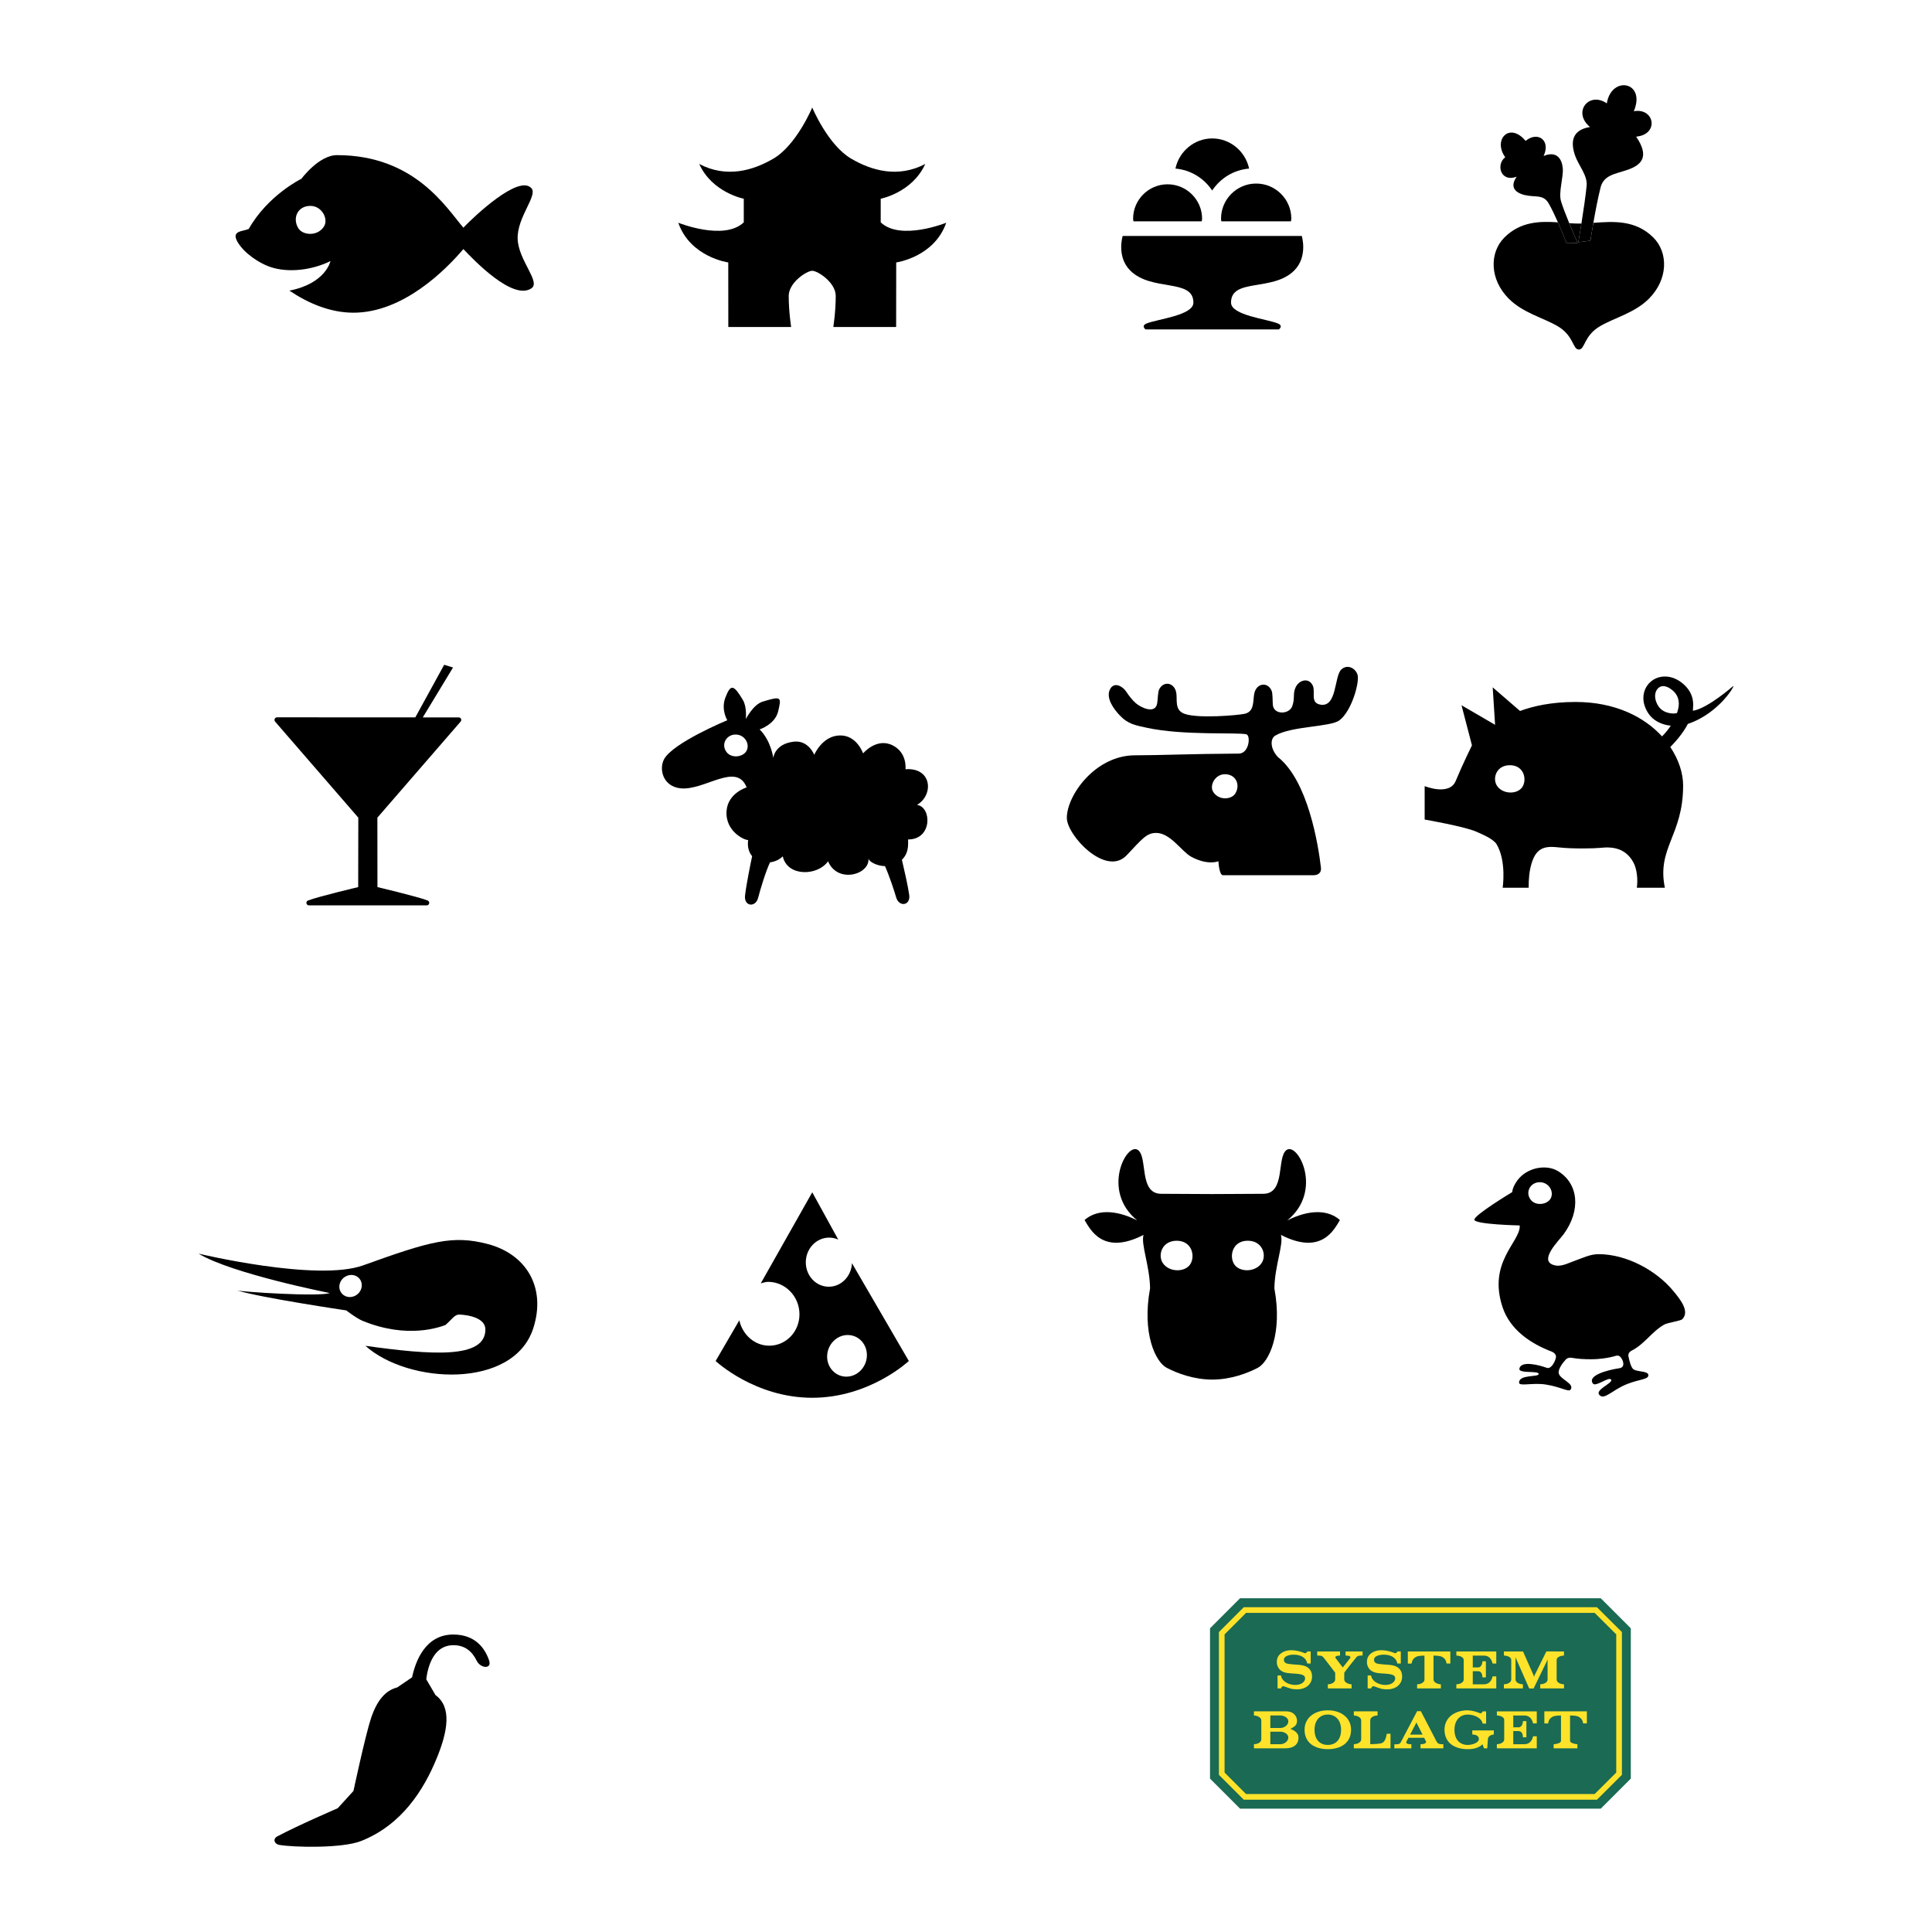 <?xml version="1.0" encoding="utf-8"?>
<!-- Generator: Adobe Illustrator 13.0.0, SVG Export Plug-In . SVG Version: 6.00 Build 14948)  -->
<!DOCTYPE svg PUBLIC "-//W3C//DTD SVG 1.0//EN" "http://www.w3.org/TR/2001/REC-SVG-20010904/DTD/svg10.dtd">
<svg version="1.0" id="Layer_1" xmlns="http://www.w3.org/2000/svg" xmlns:xlink="http://www.w3.org/1999/xlink" x="0px" y="0px"
	 width="192.756px" height="192.756px" viewBox="0 0 192.756 192.756" enable-background="new 0 0 192.756 192.756"
	 xml:space="preserve">
<g>
	<polygon fill-rule="evenodd" clip-rule="evenodd" fill="#FFFFFF" points="0,0 192.756,0 192.756,192.756 0,192.756 0,0 	"/>
	<path fill-rule="evenodd" clip-rule="evenodd" d="M45.765,71.577h-3.584l3.018-4.98l-0.883-0.271l-2.88,5.246h-4.735l-9.063-0.005
		c-0.099,0-0.19,0.061-0.233,0.152c-0.014,0.03-0.021,0.065-0.021,0.102c0,0.061,0.021,0.121,0.061,0.172l8.304,9.585l-0.012,6.929
		c0,0-3.902,0.921-5.001,1.332c-0.102,0.04-0.166,0.136-0.166,0.235c0,0.017,0.001,0.033,0.004,0.048
		c0.022,0.119,0.127,0.208,0.249,0.208h5.874h5.872c0.125,0,0.229-0.085,0.251-0.205c0.004-0.018,0.004-0.028,0.005-0.049
		c-0.001-0.101-0.065-0.197-0.165-0.237c-1.102-0.411-5.003-1.332-5.003-1.332l-0.006-6.929l8.307-9.585
		c0.04-0.043,0.062-0.106,0.062-0.165c0-0.032-0.006-0.068-0.023-0.104C45.955,71.632,45.864,71.571,45.765,71.577L45.765,71.577z"
		/>
	<path fill-rule="evenodd" clip-rule="evenodd" d="M87.868,22.183v-2.356c0,0,3.155-0.609,4.443-3.466
		c-2.697,1.419-5.342,0.67-7.388-0.531c-2.328-1.362-3.887-5.104-3.887-5.104s-1.553,3.74-3.876,5.101
		c-2.048,1.202-4.697,1.957-7.396,0.534c1.285,2.857,4.442,3.466,4.442,3.466v2.356c-1.962,1.883-6.534,0.04-6.534,0.04
		c1.199,3.442,4.987,3.961,4.987,3.961l0.005,6.44l6.269,0.003c0,0-0.243-1.519-0.243-3.1c0-1.349,1.805-2.51,2.346-2.51
		c0.544,0,2.345,1.162,2.345,2.51c0,1.582-0.24,3.1-0.24,3.1l6.267-0.003l0.007-6.44c0,0,3.789-0.519,4.991-3.961
		C94.406,22.223,89.833,24.066,87.868,22.183L87.868,22.183z"/>
	<path fill-rule="evenodd" clip-rule="evenodd" d="M129.126,26.989c1.388-1.397,0.752-3.449,0.752-3.449H112.01
		c0,0-0.638,2.052,0.749,3.449c2.146,2.138,6.307,0.762,6.307,3.201c0,1.286-3.604,1.64-4.688,2.09
		c-0.549,0.238-0.091,0.584-0.091,0.584h6.655h6.656c0,0,0.465-0.347-0.087-0.584c-1.078-0.458-4.691-0.81-4.691-2.09
		C122.82,27.71,126.99,29.127,129.126,26.989L129.126,26.989z"/>
	<path fill-rule="evenodd" clip-rule="evenodd" d="M121.823,21.814c0,0,0.01,0.136,0.025,0.269c0.45,0,6.513,0,6.954,0
		c0.02-0.121,0.033-0.269,0.033-0.269c0-1.931-1.572-3.501-3.511-3.501C123.396,18.312,121.823,19.883,121.823,21.814
		L121.823,21.814z"/>
	<path fill-rule="evenodd" clip-rule="evenodd" d="M119.899,22.083c0.016-0.132,0.034-0.261,0.034-0.261
		c0-1.893-1.553-3.434-3.444-3.434c-1.894,0-3.439,1.541-3.439,3.434c0,0,0.016,0.128,0.032,0.261
		C113.533,22.083,119.455,22.083,119.899,22.083L119.899,22.083z"/>
	<path fill-rule="evenodd" clip-rule="evenodd" d="M120.938,19.005c0.851-1.26,2.176-2.057,3.685-2.187
		c-0.37-1.726-1.893-3.006-3.68-3.006c-1.776,0-3.305,1.28-3.669,3.006C118.774,16.956,120.093,17.745,120.938,19.005
		L120.938,19.005z"/>
	<path fill-rule="evenodd" clip-rule="evenodd" d="M166.975,128.834c-1.725-2.105-4.716-3.7-7.468-3.706
		c-0.845,0-1.501,0.345-2.269,0.613c-0.588,0.202-1.383,0.638-2.021,0.521c-1.92-0.344,0.353-2.521,0.791-3.128
		c1.752-2.408,1.472-5.056-0.568-6.291c-1.163-0.709-3.093-0.374-4.053,0.926c-0.327,0.446-0.475,0.825-0.521,1.175
		c0,0-3.768,2.263-3.768,2.743s4.521,0.576,4.521,0.576c0,0.031,0.007,0.051,0.007,0.082c0,1.604-3.194,3.598-1.719,8.062
		c0.76,2.292,2.845,3.664,4.908,4.443c0.173,0.065,0.5,0.283,0.416,0.622c-0.122,0.491-0.51,1.154-0.926,0.992
		c-0.629-0.237-2.56-0.774-2.712,0.092c-0.094,0.525,1.967,0.161,1.922,0.535c-0.04,0.329-1.957,0.016-1.957,0.855
		c0,0.4,1.35-0.016,2.655,0.188c1.488,0.229,2.291,0.779,2.479,0.516c0.44-0.611-1.02-1.007-1.173-1.623
		c-0.094-0.38,0.355-1.018,0.683-1.367c0.237-0.258,0.549-0.208,0.689-0.178c0.541,0.097,1.158,0.132,1.85,0.132
		c0.926,0,1.77-0.147,2.271-0.283c0.136-0.036,0.429-0.182,0.641,0.035c0.318,0.335,0.524,1.048-0.069,1.139
		c-1.346,0.203-3.231,0.755-2.657,1.534c0.28,0.385,1.658-0.779,1.826-0.374c0.147,0.349-1.647,0.991-1.185,1.508
		c0.492,0.552,1.249-0.472,2.751-1.078c1.245-0.502,2.211-0.451,2.137-0.927c-0.062-0.409-1.104-0.264-1.506-0.571
		c-0.222-0.173-0.4-0.851-0.485-1.312c-0.028-0.323,0.204-0.471,0.325-0.531c1.295-0.647,2.009-1.907,3.259-2.602
		c0.336-0.188,1.633-0.364,1.8-0.536C168.604,130.837,167.644,129.649,166.975,128.834L166.975,128.834z M152.711,119.688
		c-0.577-0.779,0-1.74,0.909-1.74c0.908,0,1.454,0.937,1.091,1.619C154.377,120.194,153.205,120.356,152.711,119.688
		L152.711,119.688z"/>
	<path fill-rule="evenodd" clip-rule="evenodd" d="M51.646,23.834c-0.071-2.151,2.009-4.312,1.387-5.041
		c-1.245-1.458-5.754,2.824-6.803,3.922c-1.746-2.054-4.902-7.237-12.614-7.237c-1.801,0-3.544,2.358-3.544,2.358
		s-3.341,1.625-5.254,5.005c-0.627,0.269-1.763,0.162-1.126,1.281c0.641,1.124,2.136,2.115,3.218,2.495
		c1.877,0.653,4.277,0.314,6.06-0.567c0,0-0.461,2.242-4.099,2.946c1.844,1.235,4.036,2.202,6.394,2.202
		c4.975,0,9.22-4.292,10.966-6.347c1.048,1.099,4.945,5.192,6.803,3.907C53.958,28.111,51.721,25.981,51.646,23.834L51.646,23.834z
		 M32.327,22.59c-0.639,1.022-2.114,0.896-2.556,0.192c-0.639-1.022-0.064-2.298,1.278-2.237
		C32.136,20.596,32.782,21.861,32.327,22.59L32.327,22.59z"/>
	<path fill-rule="evenodd" clip-rule="evenodd" d="M172.903,68.461c0,0-2.541,2.231-4.003,2.454c0.007-0.091,0.03-0.521,0.03-0.607
		c0-0.719-0.261-1.427-0.96-2.045c-1.179-1.037-2.401-0.865-3.087-0.399c-0.549,0.375-0.924,1.018-0.924,1.776
		c0,0.48,0.149,1.007,0.501,1.538c0.461,0.699,1.286,1.129,2.235,1.226c-0.298,0.449-0.629,0.817-0.873,1.065
		c-1.779-1.941-4.674-3.434-8.64-3.434c-2.422,0-4.238,0.42-5.527,0.9l-2.728-2.358l0.238,3.736l-3.349-1.949l1.041,3.998
		c0,0-0.995,2.03-1.62,3.553c-0.628,1.524-3.098,0.516-3.098,0.516v3.335c0,0,4.079,0.709,5.198,1.231
		c0.485,0.222,1.652,0.683,1.986,1.245c0.997,1.695,0.6,4.326,0.6,4.326h2.592c-0.006-0.81,0.061-1.665,0.293-2.438
		c0.498-1.635,1.404-1.736,2.759-1.58c1.344,0.152,3.53,0.102,4.104,0.041c1.337-0.152,2.536,0.091,3.282,1.432
		c0.37,0.664,0.472,1.726,0.355,2.545h2.796c-0.817-3.993,1.822-5.192,1.822-10.203c0-1.221-0.438-2.575-1.279-3.833
		c0.472-0.482,1.278-1.371,1.749-2.306C171.603,71.147,173.229,68.172,172.903,68.461L172.903,68.461z M151.933,78.441
		c-0.458,0.85-2.012,0.85-2.589-0.061c-0.461-0.729-0.061-2.035,1.296-2.035C151.993,76.346,152.35,77.662,151.933,78.441
		L151.933,78.441z M167.313,71.144c-0.089,0.004-0.188,0.045-0.276,0.045c-0.693,0.004-1.263-0.259-1.565-0.713
		c-0.547-0.835-0.373-1.6,0.067-1.898c0.506-0.344,1.124,0.117,1.364,0.324c0.426,0.375,0.592,0.835,0.592,1.322
		C167.495,70.525,167.417,70.829,167.313,71.144L167.313,71.144z"/>
	<path fill-rule="evenodd" clip-rule="evenodd" d="M158.97,22.234c-0.178,1.017-0.295,1.778-0.295,1.778l-1.198,0.151
		c0,0,0.138-0.815,0.303-1.862c-0.086,0.002-0.173,0.005-0.257,0.005c-0.308,0-0.629-0.017-0.959-0.04
		c0.428,1.045,0.841,1.983,0.841,1.983l-1.125-0.021c0,0-0.365-0.963-0.843-2.045c-1.791-0.121-3.734-0.096-5.345,1.515
		c-1.504,1.505-1.489,4.173,0.443,6.108c1.412,1.41,3.409,1.888,4.851,2.725c1.655,0.958,1.503,2.341,2.137,2.341
		c0.631,0,0.479-1.383,2.135-2.341c1.441-0.837,3.44-1.315,4.851-2.725c1.932-1.935,1.95-4.603,0.445-6.108
		C163.169,21.917,160.934,22.089,158.97,22.234L158.97,22.234z"/>
	<path fill-rule="evenodd" clip-rule="evenodd" d="M157.404,24.25c0,0-0.413-0.938-0.841-1.983c-0.321-0.784-0.65-1.628-0.819-2.184
		c-0.271-0.891,0.256-2.398,0.173-3.303c-0.082-0.895-0.582-1.77-1.913-1.217c0.744-1.566-0.591-2.506-1.794-1.506
		c-1.602-1.926-3.294-0.127-2.032,1.632c-0.927,0.677-0.507,2.541,1.141,1.941c-0.852,1.222,0.123,1.771,1.237,1.906
		c0.876,0.106,1.499-0.053,1.979,0.798c0.306,0.545,0.623,1.218,0.902,1.85c0.478,1.082,0.843,2.045,0.843,2.045L157.404,24.25
		L157.404,24.25z"/>
	<path fill-rule="evenodd" clip-rule="evenodd" d="M158.675,24.012c0,0,0.117-0.761,0.295-1.778
		c0.189-1.083,0.449-2.456,0.717-3.521c0.312-1.246,1.437-1.344,2.654-1.757c1.412-0.479,2.28-1.291,0.899-3.323
		c2.316-0.213,1.848-2.903-0.234-2.537c1.248-2.959-2.236-3.607-2.694-0.782c-1.767-1.23-3.471,0.862-1.676,2.359
		c-1.846,0.293-1.941,1.545-1.488,2.85c0.352,1.006,1.251,1.961,1.151,3.018c-0.089,0.934-0.324,2.512-0.52,3.76
		c-0.165,1.047-0.303,1.862-0.303,1.862L158.675,24.012L158.675,24.012z"/>
	<path fill-rule="evenodd" clip-rule="evenodd" d="M45.22,163.077c-2.839,0-3.796,2.78-4.107,4.272H41.11l-1.47,1l0.003,0.002
		c-1.18,0.299-2.027,1.279-2.627,3.079c-0.561,1.684-1.751,7.253-1.751,7.253l-1.571,1.725c0,0-3.976,1.714-6.024,2.806
		c-0.49,0.263-0.293,0.765,0.187,0.851c1.355,0.242,6.255,0.37,8.17-0.387c4.047-1.6,6.238-5.081,7.531-8.224
		c1.115-2.706,1.55-5.136-0.124-6.348l0.01,0.003l-0.918-1.569c0.153-1.216,0.686-3.262,2.509-3.39
		c1.375-0.097,2.113,0.698,2.509,1.516c0.395,0.818,1.556,0.886,1.254-0.002C48.394,164.473,47.444,163.077,45.22,163.077
		L45.22,163.077z"/>
	<path fill-rule="evenodd" clip-rule="evenodd" d="M91.487,80.304c1.685-0.972,1.521-3.75-1.148-3.558c0,0,0.207-1.615-1.252-2.369
		c-1.623-0.84-2.977,0.79-2.977,0.79s-0.615-1.827-2.317-1.792c-1.761,0.03-2.556,1.933-2.556,1.933s-0.572-1.483-2.043-1.311
		c-1.911,0.218-2.044,1.62-2.044,1.62s-0.211-1.695-1.362-2.845c0,0,1.536-0.49,1.847-1.792c0.34-1.438,0.355-1.563-1.561-0.972
		c-0.931,0.289-1.665,1.736-1.665,1.736s0.131-1.194-0.286-1.898c-0.917-1.538-1.22-1.649-1.757-0.232
		c-0.452,1.189,0.195,2.242,0.195,2.242s-5.404,2.238-6.305,3.887c-0.521,0.952-0.149,2.708,1.629,2.906
		c2.399,0.263,5.584-2.673,6.608-0.092c0,0-1.86,0.558-2.002,2.328c-0.167,2.081,1.842,2.972,2.151,2.92
		c-0.094,0.708,0.081,1.243,0.398,1.616c-0.16,0.763-0.591,2.869-0.707,3.931c-0.122,1.093,1.053,1.215,1.306,0.223
		c0.199-0.778,0.737-2.582,1.185-3.539c0.471-0.059,0.931-0.259,1.273-0.601c0.448,2.045,3.464,1.984,4.517,0.497
		c0.974,2.277,4.204,1.305,4.028-0.289c0.032,0.294,0.778,0.746,1.654,0.771c0.438,0.986,0.921,2.45,1.117,3.126
		c0.284,0.981,1.453,0.825,1.298-0.263c-0.128-0.901-0.508-2.562-0.729-3.498c0.889-0.86,0.522-2.029,0.646-2.029
		C93.033,83.746,92.968,80.496,91.487,80.304L91.487,80.304z M74.482,74.909c-0.333,0.633-1.506,0.79-2,0.117
		c-0.577-0.779,0-1.741,0.908-1.741S74.844,74.221,74.482,74.909L74.482,74.909z"/>
	<path fill-rule="evenodd" clip-rule="evenodd" d="M128.429,121.759c3.636-2.936,1.058-7.87-0.082-7.015
		c-0.989,0.739-0.058,4.362-2.321,4.362l-5.081,0.026l-5.082-0.026c-2.266,0-1.33-3.623-2.321-4.362
		c-1.14-0.855-3.717,4.079-0.081,7.015c-2.356-1.179-4.167-1.002-5.255-0.035c0.562,0.916,1.812,3.572,5.885,1.482
		c-0.278,0.951,0.612,3.053,0.653,5.33c-0.835,4.514,0.552,7.363,1.669,7.936c1.004,0.526,2.676,1.169,4.533,1.169
		c1.855,0,3.526-0.643,4.531-1.169c1.117-0.572,2.503-3.422,1.667-7.936c0.042-2.277,0.933-4.379,0.654-5.33
		c4.072,2.09,5.324-0.566,5.885-1.482C132.595,120.757,130.784,120.58,128.429,121.759L128.429,121.759z M118.799,126.056
		c-0.496,0.916-2.177,0.916-2.801-0.065c-0.498-0.79-0.066-2.202,1.4-2.202S119.254,125.211,118.799,126.056L118.799,126.056z
		 M125.889,125.99c-0.625,0.981-2.306,0.981-2.801,0.065c-0.453-0.845-0.066-2.268,1.4-2.268
		C125.956,123.788,126.39,125.2,125.889,125.99L125.889,125.99z"/>
	<path fill-rule="evenodd" clip-rule="evenodd" d="M82.689,128.377c-1.264,0-2.292-1.078-2.294-2.427
		c-0.003-1.359,1.037-2.473,2.328-2.473c0.323,0,0.632,0.07,0.91,0.197l-2.594-4.717l-5.137,9.084
		c0.241-0.061,0.471-0.151,0.731-0.151c1.719,0,3.123,1.453,3.13,3.224c0.01,1.746-1.339,3.146-3.014,3.146
		c-1.465,0-2.665-1.095-2.989-2.532l-2.361,4.059c0,0,3.9,3.669,9.639,3.669c5.739,0,9.636-3.669,9.636-3.669l-5.673-9.758
		C84.942,127.335,83.931,128.377,82.689,128.377L82.689,128.377z M86.488,135.323c-0.061,1.128-0.977,2.026-2.049,2.026
		s-1.929-0.898-1.916-2.026c0.015-1.167,0.935-2.128,2.055-2.128C85.699,133.195,86.552,134.156,86.488,135.323L86.488,135.323z"/>
	<path fill-rule="evenodd" clip-rule="evenodd" d="M48.654,124.114c-3.502-0.916-5.751-0.272-12.432,2.134
		c-4.612,1.657-16.411-1.172-16.411-1.172c3.31,2.006,13.086,3.93,13.086,3.93c-1.07,0.39-8.79-0.119-9.25-0.261
		c2.382,0.733,10.9,1.995,10.9,1.995s1.008,0.787,1.625,1.039c4.493,1.846,7.734,0.615,8.271,0.415
		c0.58-0.493,0.905-1.04,1.356-1.04c0,0,2.627,0.033,2.627,1.493c0,2.961-5.424,2.536-11.967,1.625
		c4.26,3.831,14.79,4.365,16.75-1.764C54.513,128.442,52.501,125.122,48.654,124.114L48.654,124.114z M35.305,129.335
		c-0.592,0.218-1.219-0.068-1.4-0.638c-0.183-0.569,0.15-1.209,0.743-1.424c0.591-0.218,1.217,0.067,1.399,0.643
		C36.228,128.485,35.895,129.119,35.305,129.335L35.305,129.335z"/>
	<path fill-rule="evenodd" clip-rule="evenodd" d="M135.446,67.341c-0.186-0.672-1.005-1.108-1.611-0.556
		c-0.744,0.673-0.409,3.867-2.145,3.507c-0.993-0.203-0.417-1.27-0.715-1.893c-0.38-0.799-1.28-0.572-1.64,0.046
		c-0.412,0.703-0.097,1.164-0.406,2.009c-0.31,0.845-1.847,0.885-1.938-0.132c-0.039-0.451,0.005-1.139-0.134-1.438
		c-0.405-0.88-1.482-0.728-1.712,0.279c-0.16,0.699,0.057,1.817-0.948,2.049c-0.658,0.151-4.652,0.496-6.006,0.01
		c-1.038-0.369-0.712-1.391-0.834-2.1c-0.176-1.018-1.241-1.225-1.694-0.369c-0.154,0.288-0.137,0.981-0.213,1.427
		c-0.189,1.108-1.634,0.416-2.132-0.025c-0.362-0.32-0.689-0.744-0.947-1.139c-0.345-0.537-1.218-1.048-1.626-0.243
		c-0.446,0.881,0.396,1.984,0.941,2.566c0.84,0.906,1.575,1.018,2.711,1.266c3.627,0.794,8.945,0.445,9.937,0.653
		c0.464,0.091,0.314,1.852-0.68,1.928c-4.863,0.026-7.957,0.172-10.415,0.172c-3.952,0-6.8,3.983-6.8,6.241
		c0,1.746,3.891,5.911,5.96,3.74c1.566-1.65,1.99-2.237,2.956-2.237c1.419,0,2.547,1.862,3.489,2.374
		c1.68,0.906,2.72,0.451,2.72,0.451s0.061,1.396,0.458,1.396c0.328,0,6.472,0,9.005,0c0.525,0,0.82-0.278,0.765-0.754
		c-0.264-2.257-1.278-8.644-4.289-11.033c-0.766-0.805-0.81-1.822-0.268-2.146c1.624-0.962,5.475-0.84,6.393-1.518
		C134.85,70.966,135.651,68.086,135.446,67.341L135.446,67.341z M123.242,79.175c-0.38,0.607-1.65,0.713-2.201-0.168
		c-0.392-0.627,0.165-1.716,1.101-1.761C123.296,77.196,123.791,78.294,123.242,79.175L123.242,79.175z"/>
	<polygon fill-rule="evenodd" clip-rule="evenodd" fill="#1A6A54" points="120.723,177.451 120.723,162.458 123.721,159.458 
		159.708,159.458 162.705,162.457 162.705,177.451 159.708,180.45 123.721,180.45 120.723,177.451 	"/>
	<polygon fill-rule="evenodd" clip-rule="evenodd" fill="#FFE32A" points="121.61,162.833 124.092,160.351 159.324,160.351 
		161.818,162.833 161.818,177.076 159.327,179.558 124.092,179.558 121.61,177.076 121.61,162.833 	"/>
	<polygon fill-rule="evenodd" clip-rule="evenodd" fill="#1A6A54" points="159.1,160.917 161.253,163.062 161.253,176.848 
		159.1,178.992 124.32,178.992 122.176,176.848 122.176,163.062 124.32,160.916 159.1,160.917 	"/>
	<path fill-rule="evenodd" clip-rule="evenodd" fill="#FFE32A" d="M130.184,164.942c0.118,0.012,0.19-0.069,0.239-0.172
		c0.108,0,0.189,0.003,0.345,0v1.199c-0.157-0.002-0.233-0.002-0.349-0.002c-0.082-0.55-0.616-0.882-1.332-0.882
		c-0.54,0-0.993,0.173-0.993,0.504c0,0.411,0.433,0.412,0.668,0.442c0.716,0.113,1.607-0.061,2.03,0.702
		c0.147,0.319,0.147,0.741,0,1.061c-0.334,0.669-1.05,0.813-1.726,0.731c-0.393-0.021-0.855-0.288-1.048-0.288
		c-0.121,0-0.166,0.114-0.206,0.217h-0.351v-1.293h0.349c0.02,0.442,0.591,0.945,1.418,0.945c1.021,0,1.219-0.839,0.72-1.002
		c-0.854-0.31-2.188,0.164-2.53-1.01c-0.078-0.381-0.011-0.804,0.304-1.071C128.398,164.427,129.445,164.634,130.184,164.942
		L130.184,164.942z"/>
	<path fill-rule="evenodd" clip-rule="evenodd" fill="#FFE32A" d="M134.247,164.768h1.698v0.402c-0.26,0-0.483-0.006-0.636,0.191
		c0,0-1.034,1.288-1.19,1.518c0,0.174-0.004,0.672-0.004,0.672c-0.003,0.374,0.576,0.497,0.733,0.497v0.407h-2.37v-0.409
		c0.223,0,0.733-0.119,0.733-0.496v-0.67l-1.162-1.514c-0.168-0.19-0.301-0.19-0.63-0.19v-0.408h2.277v0.408
		c-0.666,0.003-0.423,0.28-0.423,0.28l0.698,0.908l0.715-0.908c0,0,0.258-0.283-0.441-0.283L134.247,164.768L134.247,164.768z"/>
	<path fill-rule="evenodd" clip-rule="evenodd" fill="#FFE32A" d="M139.174,164.942c0.119,0.012,0.189-0.069,0.239-0.172
		c0.108,0,0.188,0.003,0.345,0v1.199c-0.157-0.002-0.233-0.002-0.349-0.002c-0.081-0.55-0.616-0.882-1.332-0.882
		c-0.54,0-0.993,0.173-0.993,0.504c0,0.411,0.433,0.412,0.668,0.442c0.716,0.113,1.609-0.061,2.03,0.702
		c0.146,0.319,0.146,0.741,0,1.061c-0.333,0.669-1.05,0.813-1.726,0.731c-0.394-0.021-0.855-0.288-1.047-0.288
		c-0.122,0-0.167,0.114-0.207,0.217h-0.351v-1.293h0.348c0.021,0.442,0.593,0.945,1.419,0.945c1.021,0,1.219-0.839,0.72-1.002
		c-0.853-0.31-2.187,0.164-2.531-1.01c-0.077-0.381-0.009-0.804,0.306-1.071C137.39,164.427,138.435,164.634,139.174,164.942
		L139.174,164.942z"/>
	<path fill-rule="evenodd" clip-rule="evenodd" fill="#FFE32A" d="M144.7,164.768v1.202c-0.171,0.006-0.22-0.002-0.372,0
		c-0.059-0.3-0.127-0.474-0.441-0.659c-0.175-0.106-0.556-0.129-0.865-0.133v2.381c0,0.366,0.577,0.489,0.733,0.489v0.407h-2.37
		v-0.409c0.223,0,0.734-0.113,0.734-0.488v-2.379c-0.309,0.004-0.675,0.027-0.845,0.132c-0.314,0.186-0.384,0.366-0.442,0.664
		c-0.151-0.001-0.201,0.007-0.373,0v-1.207H144.7L144.7,164.768z"/>
	<path fill-rule="evenodd" clip-rule="evenodd" fill="#FFE32A" d="M146.939,168.05l1.117-0.006c0.604-0.004,0.796-0.491,0.855-0.789
		c0.152,0.001,0.202-0.008,0.373,0v1.2h-3.574h-0.409v-0.409c0.224,0,0.733-0.115,0.733-0.488v-1.933
		c0-0.401-0.639-0.449-0.732-0.449v-0.408h3.982v1.202c-0.171,0.006-0.221-0.002-0.373,0c-0.06-0.3-0.264-0.791-0.855-0.791
		l-1.117-0.001v1.182h0.525c0.391,0,0.439-0.512,0.439-0.618h0.343v1.612h-0.344c0-0.152-0.028-0.619-0.44-0.619h-0.523V168.05
		L146.939,168.05z"/>
	<path fill-rule="evenodd" clip-rule="evenodd" fill="#FFE32A" d="M156.038,164.768v0.407c-0.093,0-0.732,0.049-0.732,0.45v1.933
		c0,0.371,0.511,0.487,0.734,0.487v0.409h-2.372v-0.409c0.224,0,0.734-0.116,0.734-0.487v-1.865l0.023-0.156l-1.415,2.919h-0.442
		l-1.382-3.143l0.02,0.165v2.08c0,0.371,0.511,0.487,0.734,0.487v0.409h-1.895v-0.409c0.223,0,0.733-0.116,0.733-0.487v-1.933
		c0-0.401-0.641-0.45-0.731-0.45v-0.407h1.907l1.045,2.366l0.054,0.178l0.058-0.178l1.171-2.372L156.038,164.768L156.038,164.768z"
		/>
	<path fill-rule="evenodd" clip-rule="evenodd" fill="#FFE32A" d="M141.93,173.063l-0.586-1.153l-0.028-0.1l-0.028,0.101
		l-0.604,1.152H141.93L141.93,173.063z M140.812,174.431h-1.698v-0.403c0.26,0,0.52,0.031,0.636-0.189l1.636-3.113h0.373
		l1.612,3.107c0.169,0.19,0.302,0.19,0.631,0.19v0.408h-2.278v-0.408c0.666-0.003,0.549-0.28,0.549-0.28l-0.187-0.367h-1.564
		l-0.192,0.367c0,0-0.214,0.283,0.483,0.283V174.431L140.812,174.431z"/>
	<path fill-rule="evenodd" clip-rule="evenodd" fill="#FFE32A" d="M130.157,172.577c0-1.229,1.038-1.938,2.318-1.938
		c1.282,0,2.321,0.709,2.321,1.938c0,1.33-1.039,1.938-2.321,1.938C131.195,174.515,130.157,173.901,130.157,172.577
		L130.157,172.577z M131.152,172.577c0-0.998,0.593-1.516,1.323-1.516c0.732,0,1.325,0.523,1.325,1.516
		c0,1.046-0.593,1.515-1.325,1.515C131.745,174.092,131.152,173.623,131.152,172.577L131.152,172.577z"/>
	<path fill-rule="evenodd" clip-rule="evenodd" fill="#FFE32A" d="M125.839,171.637c0-0.365-0.576-0.487-0.734-0.487v-0.408
		l3.282-0.001c0.323,0.026,0.617,0.109,0.834,0.397c0.196,0.258,0.245,0.629,0.098,0.917c-0.137,0.237-0.402,0.33-0.578,0.434
		c0.274,0.102,0.578,0.267,0.735,0.545c0.108,0.217,0.089,0.516,0.01,0.741c-0.265,0.618-0.911,0.666-1.48,0.656h-2.9v-0.41
		c0.224,0,0.734-0.113,0.734-0.487V171.637L125.839,171.637z M127.713,172.77c-0.001-0.004-0.973,0.001-0.972,0v1.252
		c0,0,0.995-0.001,0.996,0c0.372,0,0.8-0.274,0.799-0.664C128.536,172.987,128.109,172.77,127.713,172.77L127.713,172.77z
		 M127.713,171.151c-0.001-0.004-0.973,0.003-0.972,0v1.252c0,0,0.996-0.001,0.997,0c0.369,0,0.799-0.274,0.799-0.663
		C128.537,171.373,128.104,171.151,127.713,171.151L127.713,171.151z"/>
	<path fill-rule="evenodd" clip-rule="evenodd" fill="#FFE32A" d="M135.805,171.637c0-0.365-0.577-0.487-0.733-0.487v-0.408h2.369
		v0.409c-0.223,0-0.731,0.113-0.731,0.488v2.38c0.307-0.006,1.039-0.028,1.209-0.133c0.314-0.186,0.383-0.61,0.441-0.909h0.372
		v1.453l-2.486,0.001h-1.174v-0.41c0.223,0,0.733-0.113,0.733-0.487V171.637L135.805,171.637z"/>
	<path fill-rule="evenodd" clip-rule="evenodd" fill="#FFE32A" d="M146.889,173.05v-0.407h2.148v0.407
		c-0.157,0-0.593,0.123-0.593,0.487l-0.062,0.895h-0.321l-0.151-0.409c-0.329,0.333-0.814,0.492-1.472,0.492
		c-1.282,0-2.319-0.613-2.319-1.938c0-1.056,0.765-1.727,1.791-1.896c0.169-0.036,0.345-0.049,0.522-0.043
		c0.442,0.019,0.886,0.146,1.252,0.301c0.118,0.01,0.19-0.09,0.241-0.192c0.106,0,0.188,0.002,0.344,0v1.218
		c-0.156-0.003-0.233-0.003-0.349-0.001c-0.083-0.551-0.822-0.902-1.482-0.902c-0.731,0-1.325,0.518-1.325,1.516
		c0,1.046,0.594,1.515,1.325,1.515c0.462,0,1.109-0.225,1.109-0.59C147.548,173.085,147.045,173.05,146.889,173.05L146.889,173.05z"
		/>
	<path fill-rule="evenodd" clip-rule="evenodd" fill="#FFE32A" d="M150.979,174.026l1.119-0.007c0.604-0.004,0.797-0.491,0.854-0.79
		c0.151,0.001,0.2-0.007,0.372,0v1.202l-3.983-0.001v-0.408c0.224,0,0.734-0.116,0.734-0.489v-1.931c0-0.402-0.64-0.452-0.732-0.452
		v-0.407h3.981v1.202c-0.172,0.006-0.221-0.001-0.372,0c-0.06-0.299-0.263-0.79-0.856-0.79l-1.117-0.001v1.181l0.524,0.001
		c0.394,0,0.44-0.512,0.44-0.619h0.345v1.612h-0.347c0-0.151-0.026-0.618-0.438-0.618h-0.524V174.026L150.979,174.026z"/>
	<path fill-rule="evenodd" clip-rule="evenodd" fill="#FFE32A" d="M158.323,170.742v1.202c-0.172,0.007-0.221-0.001-0.372,0
		c-0.06-0.299-0.128-0.472-0.442-0.658c-0.174-0.107-0.555-0.129-0.865-0.132v2.53c0,0.235,0.577,0.338,0.734,0.338v0.408h-2.37
		v-0.409c0.223,0,0.733-0.097,0.733-0.338v-2.529c-0.309,0.004-0.675,0.026-0.846,0.132c-0.313,0.187-0.383,0.365-0.44,0.664
		c-0.151-0.001-0.2,0.007-0.374,0v-1.208H158.323L158.323,170.742z"/>
</g>
</svg>
